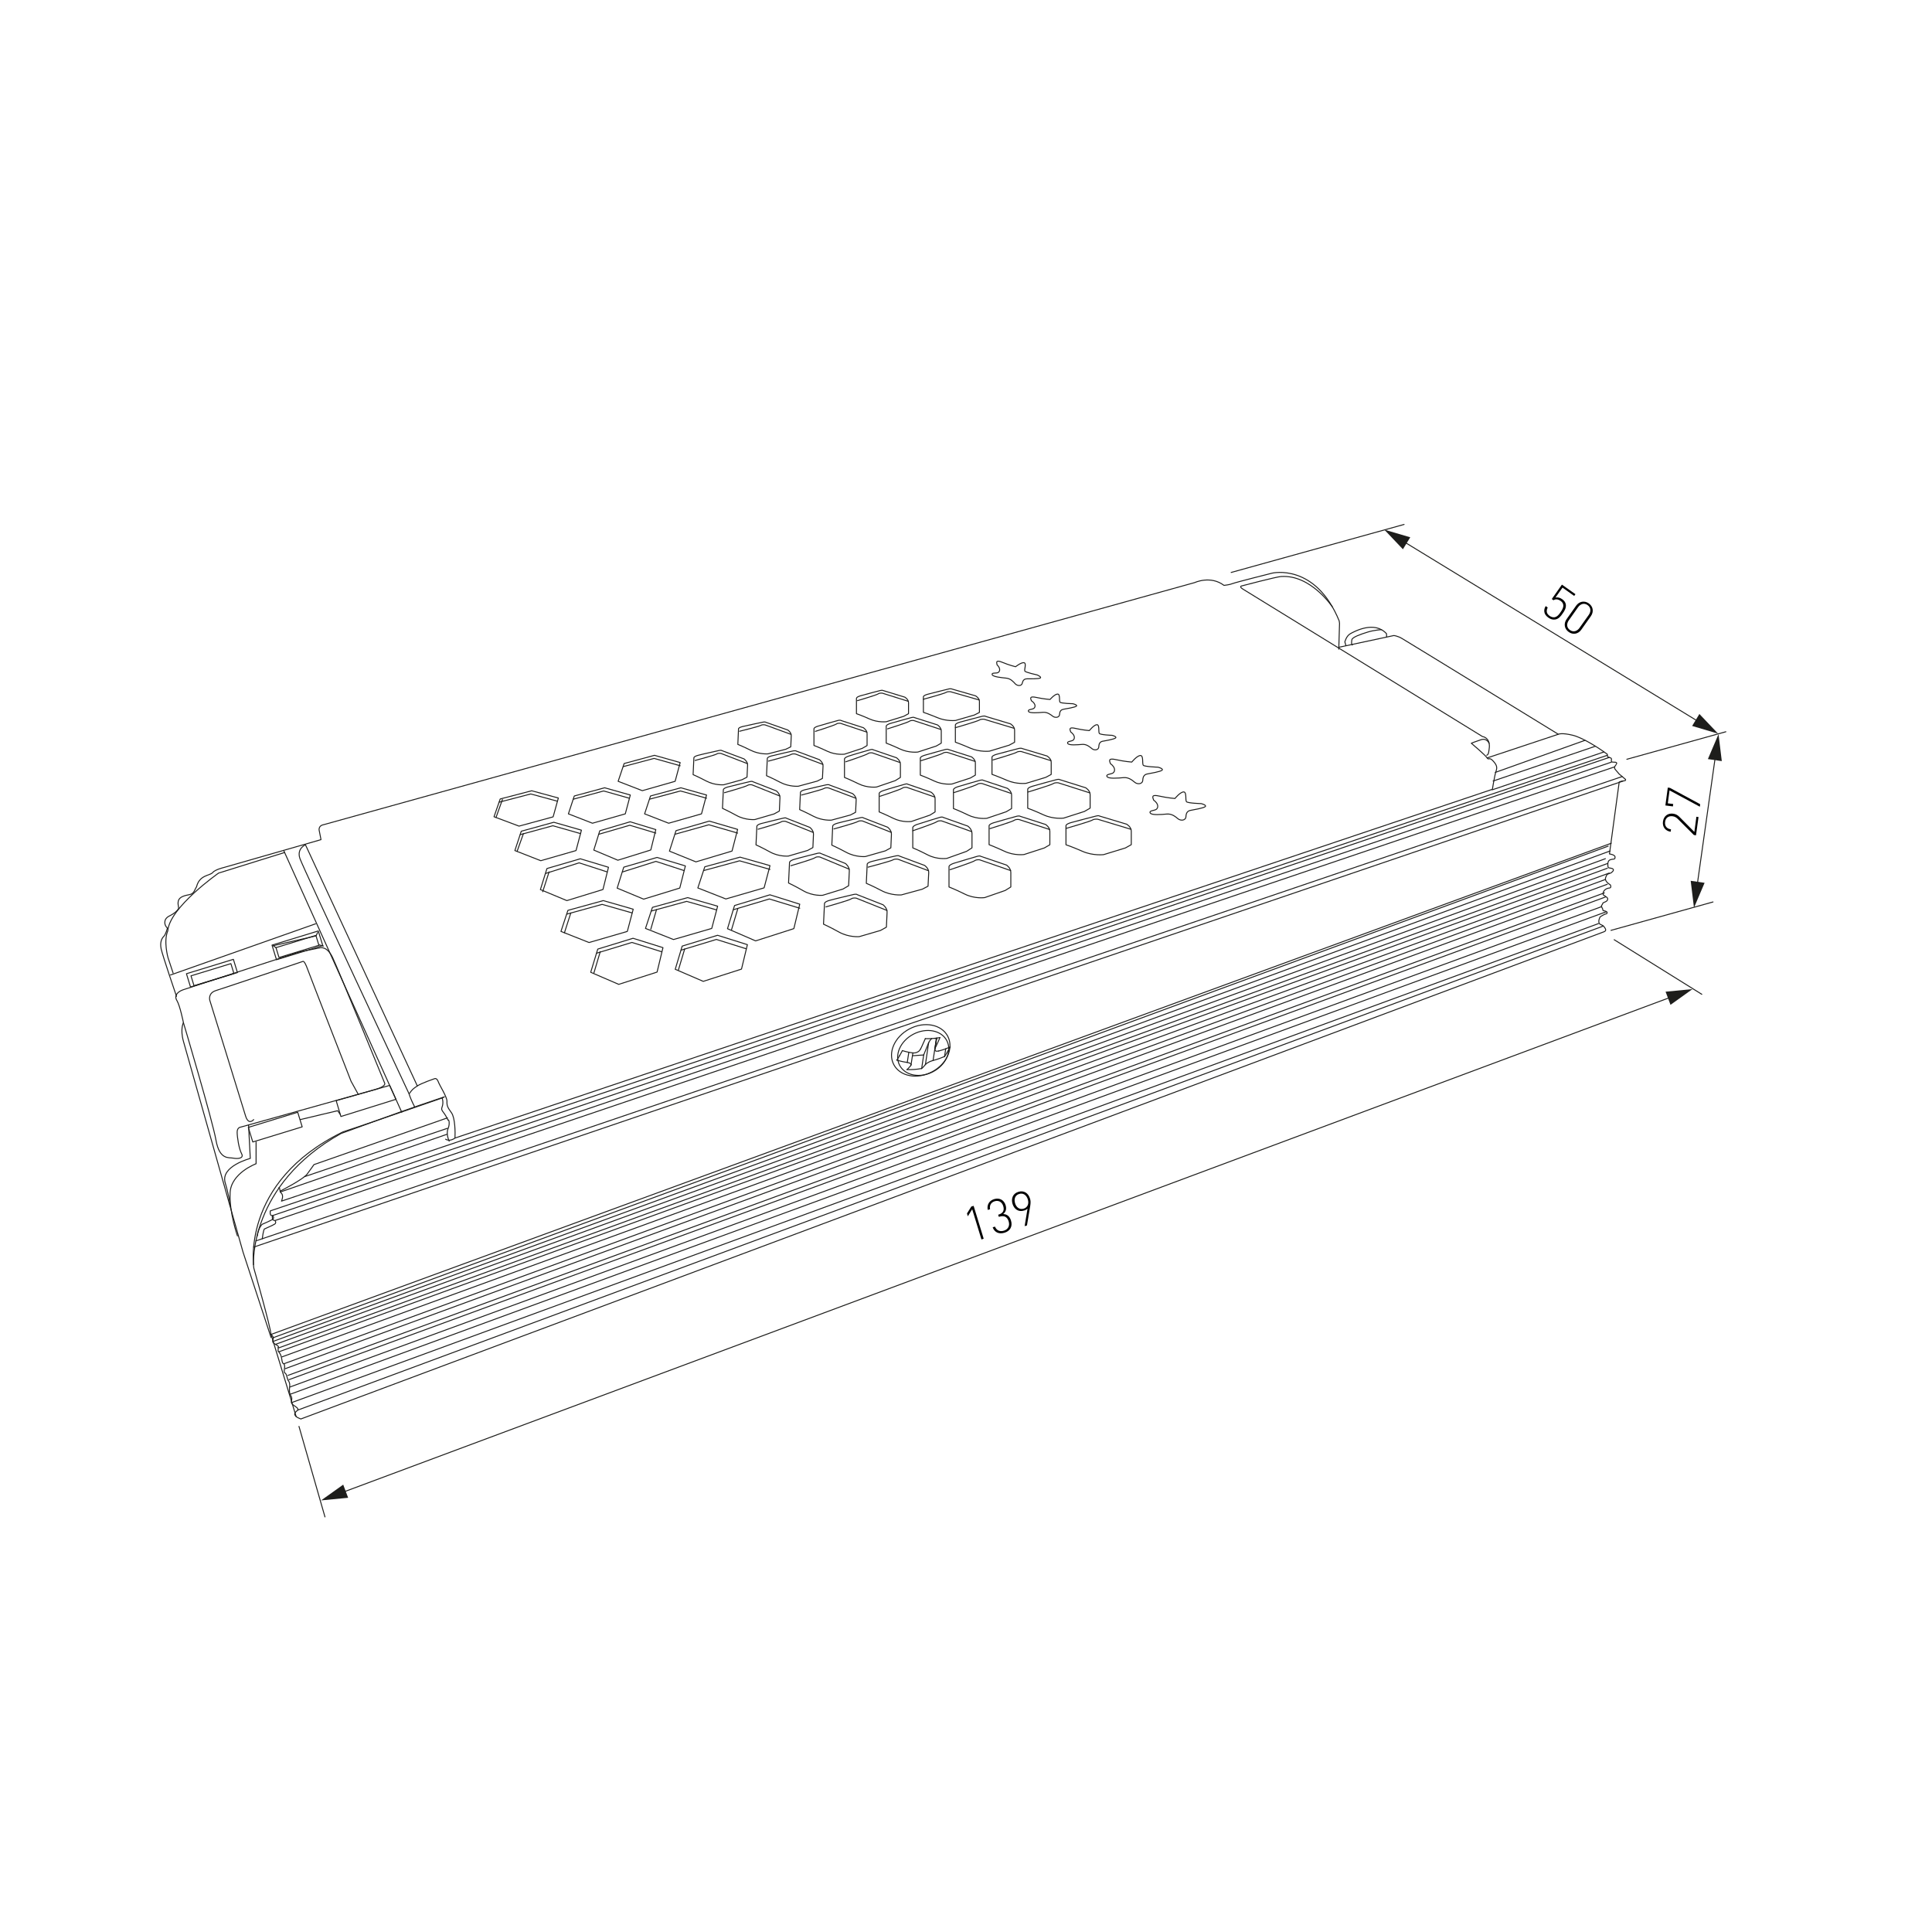 <?xml version="1.0" encoding="utf-8"?>
<!-- Generator: Adobe Illustrator 25.0.0, SVG Export Plug-In . SVG Version: 6.00 Build 0)  -->
<svg version="1.1" xmlns="http://www.w3.org/2000/svg" xmlns:xlink="http://www.w3.org/1999/xlink" x="0px" y="0px"
	 viewBox="0 0 2000 2000" style="enable-background:new 0 0 2000 2000;" xml:space="preserve">
<style type="text/css">
	.st0{fill:#FFFFFF;}
	.st1{fill:none;stroke:#000000;stroke-linecap:round;stroke-linejoin:round;}
	.st2{fill:none;stroke:#000000;stroke-linecap:round;stroke-linejoin:round;stroke-miterlimit:10;}
	.st3{fill:none;stroke:#1D1D1B;stroke-linecap:round;stroke-linejoin:round;stroke-miterlimit:10;}
	.st4{fill:none;stroke:#1D1D1B;stroke-linecap:round;stroke-linejoin:round;}
	.st5{fill:#1D1D1B;}
</style>
<g id="Слой_1">
	<g>
		<rect class="st0" width="2000" height="2000"/>
	</g>
</g>
<g id="Слой_2">
</g>
<g id="Слой_3">
	<path class="st4" d="M1385.9,672c0,0,0.6-21.1,0.7-24c0.1-2.9,0.2-2.6-0.3-5.3c-24.6-60.1-69.3-49.4-69.3-49.4s-37.4,9.4-41,10.8
		c-3.6,1.4-6.8,1.5-8.9,1.9c-14-10.6-30.4-2.9-30.4-2.9l-902,250.7c0,0-4.6,0.6-4.4,5.2c0.5,2.6,2,10.2,2,10.2l-100.8,28.9
		c0,0-8.9,2.1-11.4,5.2c-2.5,3.2-13.7,2.3-16.6,14.6c-2.1,3.2-2.5,7.3-7.3,8.2c-4.8,0.9-10.6,2.2-11.6,6.6c-1,4.4,1,6.5,0,8.2
		c-1,1.7-3.4,4.4-9.6,7.5c-6.1,3.1-5.1,9.6-1.7,12.3c0,0-1.7,6.8-3.8,8.7c-2,1.9-4.1,6-2.7,12.8c1.4,6.8,15.9,49.2,15.9,49.2"/>
	<path class="st4" d="M1379.2,628.2c0,0-22.2-33.5-53-31.4c-4.6,0.2-41,9.8-41,9.8s-2.7,0.6,1.4,3.2
		c4.1,2.6,248.1,152.7,248.1,152.7s7.5,0.7,7.1,10.7c-0.5,4.5-0.7,8-2.7,8.6"/>
	<path class="st4" d="M1386.7,669.9l56.2-12c0,0,4.1,0.4,8.5,3.1c8.5,5,161.6,99,161.6,99"/>
	<path class="st4" d="M1393.3,668.4l-1.1-3.9c0,0,1.4-6.1,5.7-8.5c4.3-2.4,25-13.7,37.4,0c0.2,1,0.2,3.5-0.2,3.6"/>
	<path class="st4" d="M1430,651.8c0,0-8,0.5-14.4,2.6c-6.5,2-15.8,5.1-16.2,8c-0.3,2.9-0.6,4.8,0.6,5.3"/>
	<path class="st4" d="M1541.5,769.4c0,0-2.3-5.7-8.5-3.6c-6.1,2-9.9,3.6-9.9,3.6s14.7,12.4,16.4,15.2c1.7,2.7,2-1.4,6.1,3.1
		c4.1,4.4,4.4,6.8,3.1,10.6c-1.4,3.8-3.8,18.8-3.8,18.8L471,1178.1c0,0-5.1,4.1-9.7,1.2"/>
	<path class="st4" d="M1539.5,784.6l74-24.6c0,0,3.3-1.6,14.5,1.1c11.2,2.7,29.2,14.7,35.9,19.7c0,3.6,0.9,2.7,3.4,3.8
		c2.6,1-1.7,4.6,3.4,4.4c5.1-0.2,1.9,2.6,2,2.9c0.2,0.3-2.9,2.1-0.3,5c2.6,2.9,3.8,4.4,3.8,4.4l6.5,5.5c0,0,0.8,1.4-1.5,1.5
		c-2.3,0.1-5,1.2-5,1.2l-10.1,74.5c0,0,5.8,0.7,5.8,3.2c0,2.6-1,1.9-3.4,2.4c-2.4,0.5-4.8,1.2-3.9,7.7c0.7,1-0.5,0.9,3.2,1.5
		c3.8,0.7,2.4,2.9,0.5,4.4c-1.9,1.5-4.3,0.9-5.3,3.2c-1,2.4-3.1,5.1,4.1,9.7c0,0,1.5,3.1-1.2,3.2c-2.7,0.2-7,2.2-6.3,7
		c3.1,2.1,5.3,3.1,4.6,5c-0.7,1.9-1.9,2-4.8,3.4c-1,3.1-2.6,2.4-0.9,5.1c1.7,2.7-0.5,2.6,2.7,3.2c3.2,0.7,3.1,2.7,1.2,3.1
		c-1.9,0.3-6,3.1-6,3.1s-2.2,4.1-0.9,6.5c1.4,2.4,2.7,0.7,5.5,4.3c2.7,3.6,0.3,4.3-2,5.1c-2.4,0.9-1347.5,503.8-1347.5,503.8
		s-6.8-2-6.4-5.4c0.5-3.4,7.2-3.4,0-8c-7.3-4.6,0-5.7-4.8-11.8c-2.1-6.1,1.6-10.5-2.1-14.8c-1.6-4.3-1.4-6.6-3.4-7.7
		c-2-1.1,2-8.6-2-10c-1.6-2.3-0.2-7.7-5-12.7c0.5-2.3,0-3.6,0-3.6s2.5-0.5-3.2-3.6c-5.7-3.2,1.8-5.5-4.1-9.8
		c0-6.4-17.7-68.6-17.7-68.6s-15.1-88.9,92.3-141.2c23.7-7.7,103.8-35.5,103.8-35.5"/>
	<path class="st4" d="M262.4,1309.2c0,0-4.9-82.5,90.6-135.8c63.8-23.2,63.7-23.3,107.1-38"/>
	<path class="st4" d="M925.2,1102c6.4,12.3,24.2,15.7,39.6,7.6c15.4-8.1,22.7-24.6,16.3-36.9c-6.4-12.3-24.2-15.7-39.6-7.6
		C926.1,1073.2,918.8,1089.7,925.2,1102z"/>
	<path class="st4" d="M931.3,1102.8c5.6,10.7,21.1,13.7,34.6,6.6c13.5-7.1,19.8-21.5,14.2-32.2c-5.6-10.7-21.1-13.7-34.6-6.6
		C932,1077.7,925.7,1092.1,931.3,1102.8z"/>
	<line class="st4" x1="1640.7" y1="766.4" x2="1547.9" y2="799.6"/>
	<line class="st4" x1="1651.5" y1="772.5" x2="1545.7" y2="808.5"/>
	<line class="st4" x1="1660.4" y1="778.4" x2="1544.8" y2="817.6"/>
	<path class="st4" d="M1663.8,781.9L291.4,1243.4c0,0,2.5-5.5,0-8c-2.5-2.5-1.1-5.6-2.7-5.9"/>
	<path class="st4" d="M1243.5,831.9c0,0,5.6,1.4,4.3,3c-1.3,1.6-12.9,3.5-15.4,4c-2.5,0.5-4.5,1.9-4.7,6.3c-0.1,4.3-5.3,4.7-8.1,2.5
		c-2.7-2.2-6.4-5.5-11.8-5c-5.5,0.5-15.7,1.4-17.1-1.1c-1.4-2.5,3.9-2.4,6-3.6c2.2-1.3,3.4-5.5-2.5-9.8c-1.1-3.1-2.5-6,5.9-4.1
		c8.4,1.9,16.2,2.5,16.2,2.5s5.3-6.6,8.9-6.8c3.5-0.2,1.7,8.4,3,10.1C1229.5,831.5,1243.5,831.9,1243.5,831.9z"/>
	<path class="st4" d="M1198.8,794.2c0,0,5.6,1.4,4.3,3c-1.3,1.6-12.9,3.5-15.4,4c-2.5,0.5-4.5,1.9-4.7,6.3c-0.1,4.3-5.3,4.7-8.1,2.5
		c-2.7-2.2-6.4-5.5-11.8-5c-5.5,0.5-15.7,1.4-17.1-1.1c-1.4-2.5,3.9-2.4,6-3.6c2.2-1.3,3.4-5.5-2.5-9.8c-1.1-3.1-2.5-6,5.9-4.1
		c8.4,1.9,16.2,2.5,16.2,2.5s5.3-6.6,8.9-6.8c3.5-0.2,1.7,8.4,3,10.1C1184.8,793.7,1198.8,794.2,1198.8,794.2z"/>
	<path class="st4" d="M1151.2,761.2c0,0,4.9,1.2,3.8,2.6c-1.1,1.4-11.2,3.1-13.4,3.5c-2.2,0.4-4,1.7-4.1,5.6c-0.1,3.8-4.7,4.1-7,2.2
		c-2.4-1.9-5.6-4.9-10.3-4.5c-4.8,0.4-13.7,1.2-14.9-1c-1.2-2.2,3.4-2.1,5.3-3.2c1.9-1.1,3-4.9-2.2-8.7c-1-2.7-2.2-5.4,5.2-3.6
		c7.3,1.7,14.1,2.2,14.1,2.2s4.7-5.9,7.7-6.1c3.1-0.2,1.5,7.5,2.6,9C1139,760.8,1151.2,761.2,1151.2,761.2z"/>
	<path class="st4" d="M1110.6,728.5c0,0,4.9,1.1,3.8,2.4c-1.1,1.3-11.2,2.9-13.4,3.3c-2.2,0.4-4,1.6-4.1,5.2c-0.1,3.6-4.7,3.9-7,2.1
		c-2.4-1.8-5.6-4.5-10.3-4.1c-4.8,0.4-13.7,1.1-14.9-0.9c-1.2-2.1,3.4-2,5.2-3c1.9-1,3-4.5-2.2-8.1c-1-2.5-2.2-5,5.2-3.4
		c7.3,1.6,14.1,2.1,14.1,2.1s4.7-5.5,7.7-5.6c3.1-0.2,1.5,7,2.6,8.4C1098.4,728.2,1110.6,728.5,1110.6,728.5z"/>
	<path class="st4" d="M1073.7,698.7c0,0,4.6,2,3.3,3.1c-1.3,1.1-11.5,0.9-13.8,0.9c-2.2,0-4.2,0.9-4.9,4.4c-0.7,3.5-5.3,3-7.3,0.8
		c-2-2.2-4.7-5.4-9.4-5.9c-4.7-0.5-13.7-1.3-14.5-3.6c-0.8-2.2,3.7-1.3,5.7-2c2-0.7,3.7-3.9-0.7-8.3c-0.5-2.7-1.3-5.3,5.7-2.4
		c6.9,2.9,13.5,4.5,13.5,4.5s5.6-4.5,8.6-4.2c3.1,0.4,0.2,7.1,1,8.7C1061.7,696.1,1073.7,698.7,1073.7,698.7z"/>
	<path class="st4" d="M1138,844.7l28.3,8.5c0,0,4.8,2.7,4.8,7.2c0,4.4,0,14,0,14l-6.1,3.4l-22.5,6.9c0,0-10.9,1.4-21.9-3.4
		c-10.9-4.8-17.1-6.8-17.1-6.8v-19.5c0,0-0.7-1.7,5.1-3.4c5.8-1.7,25.9-6.8,25.9-6.8S1137.3,844,1138,844.7z"/>
	<path class="st4" d="M1170.8,858.5l-34.3-10.4c0,0-3.5-0.6-5.6,0.8c-2.1,1.4-27.4,8.7-27.4,8.7"/>
	<path class="st4" d="M1096.8,807l27.1,8.5c0,0,4.6,2.7,4.6,7.1c0,4.4,0,14,0,14l-5.9,3.4l-21.5,6.9c0,0-10.5,1.4-20.9-3.4
		c-10.4-4.8-16.3-6.8-16.3-6.8v-19.4c0,0-0.7-1.7,4.9-3.4c5.5-1.7,24.8-6.8,24.8-6.8S1096.2,806.4,1096.8,807z"/>
	<path class="st4" d="M1128.2,820.8l-32.6-10.4c0,0-3.3-0.6-5.3,0.8c-2,1.4-26.1,8.7-26.1,8.7"/>
	<path class="st4" d="M1058.2,774.9l25.7,7.7c0,0,4.3,2.5,4.3,6.5c0,4,0,12.6,0,12.6l-5.6,3l-20.4,6.2c0,0-9.9,1.2-19.8-3.1
		c-9.9-4.3-15.5-6.2-15.5-6.2v-17.6c0,0-0.6-1.5,4.6-3.1c5.3-1.5,23.5-6.2,23.5-6.2S1057.5,774.3,1058.2,774.9z"/>
	<path class="st4" d="M1087.9,787.4l-30.6-9.4c0,0-3.1-0.5-5,0.8c-1.9,1.3-24.4,7.9-24.4,7.9"/>
	<path class="st4" d="M1020.3,741.6l25.7,7.7c0,0,4.3,2.5,4.3,6.5c0,4,0,12.6,0,12.6l-5.6,3l-20.4,6.2c0,0-9.9,1.2-19.8-3.1
		c-9.9-4.3-15.5-6.2-15.5-6.2v-17.6c0,0-0.6-1.5,4.6-3.1c5.3-1.5,23.5-6.2,23.5-6.2S1019.6,740.9,1020.3,741.6z"/>
	<path class="st4" d="M1050,754l-31.1-9.4c0,0-3.2-0.5-5.1,0.8c-1.9,1.3-24.8,7.9-24.8,7.9"/>
	<path class="st4" d="M985.5,713.3l24.3,7c0,0,4.1,2.2,4.1,5.8c0,3.6,0,11.4,0,11.4l-5.3,2.7l-19.3,5.6c0,0-9.4,1.1-18.7-2.8
		c-9.4-3.9-14.7-5.6-14.7-5.6v-15.9c0,0-0.6-1.4,4.4-2.8c5-1.4,22.3-5.6,22.3-5.6S984.9,712.8,985.5,713.3z"/>
	<path class="st4" d="M1013.6,724.6l-29.5-8.5c0,0-3-0.5-4.8,0.7c-1.8,1.2-23.5,7.1-23.5,7.1"/>
	<path class="st4" d="M1056,845l26.4,8.5c0,0,4.4,2.7,4.4,7.1c0,4.4,0,13.9,0,13.9l-5.7,3.3l-21,6.8c0,0-10.2,1.4-20.3-3.4
		c-10.2-4.7-15.9-6.8-15.9-6.8v-19.3c0,0-0.6-1.7,4.8-3.4c5.4-1.7,24.1-6.8,24.1-6.8S1055.4,844.4,1056,845z"/>
	<path class="st4" d="M1086.6,858.7l-31.6-10.3c0,0-3.2-0.6-5.1,0.8c-1.9,1.4-25.2,8.6-25.2,8.6"/>
	<path class="st4" d="M1017.7,807.7l25.2,8.4c0,0,4.3,2.7,4.3,7.1c0,4.4,0,13.8,0,13.8l-5.5,3.3l-20.1,6.8c0,0-9.7,1.3-19.4-3.4
		c-9.7-4.7-15.2-6.7-15.2-6.7v-19.2c0,0-0.6-1.7,4.6-3.4c5.2-1.7,23.1-6.7,23.1-6.7S1017.1,807.1,1017.7,807.7z"/>
	<path class="st4" d="M1046.9,821.4l-30.3-10.3c0,0-3.1-0.6-4.9,0.8c-1.9,1.4-24.2,8.6-24.2,8.6"/>
	<path class="st4" d="M981.8,775.9l23.9,7.6c0,0,4,2.4,4,6.4c0,4,0,12.5,0,12.5l-5.2,3l-19,6.2c0,0-9.2,1.2-18.4-3.1
		c-9.2-4.3-14.4-6.1-14.4-6.1v-17.4c0,0-0.6-1.5,4.3-3.1c4.9-1.5,21.9-6.1,21.9-6.1S981.2,775.3,981.8,775.9z"/>
	<path class="st4" d="M1009.4,788.2l-28.6-9.3c0,0-2.9-0.5-4.7,0.8c-1.7,1.3-22.8,7.8-22.8,7.8"/>
	<path class="st4" d="M946.5,742.8l23.9,7.6c0,0,4,2.4,4,6.4c0,4,0,12.5,0,12.5l-5.2,3l-19,6.2c0,0-9.2,1.2-18.4-3.1
		c-9.2-4.3-14.4-6.1-14.4-6.1V752c0,0-0.6-1.5,4.3-3.1c4.9-1.5,21.9-6.1,21.9-6.1S945.9,742.2,946.5,742.8z"/>
	<path class="st4" d="M974.1,755.2l-28.2-9.3c0,0-2.9-0.5-4.6,0.8c-1.7,1.3-22.5,7.8-22.5,7.8"/>
	<path class="st4" d="M914.1,714.8l22.6,6.9c0,0,3.8,2.2,3.8,5.8s0,11.3,0,11.3l-4.9,2.7l-18,5.6c0,0-8.7,1.1-17.4-2.8
		c-8.7-3.9-13.6-5.5-13.6-5.5v-15.7c0,0-0.5-1.4,4.1-2.8c4.6-1.4,20.7-5.5,20.7-5.5S913.6,714.3,914.1,714.8z"/>
	<path class="st4" d="M940.3,726l-26.8-8.4c0,0-2.7-0.5-4.4,0.7c-1.6,1.2-21.4,7-21.4,7"/>
	<path class="st4" d="M1015.1,886.4l26.8,9.1c0,0,4.5,2.9,4.5,7.7c0,4.8,0,15,0,15l-5.8,3.6l-21.3,7.4c0,0-10.3,1.5-20.7-3.7
		c-10.3-5.1-16.2-7.3-16.2-7.3v-20.8c0,0-0.6-1.8,4.9-3.7c5.5-1.8,24.6-7.3,24.6-7.3S1014.5,885.7,1015.1,886.4z"/>
	<path class="st4" d="M1046.2,901.2l-32-11.1c0,0-3.2-0.6-5.2,0.9c-2,1.5-25.5,9.3-25.5,9.3"/>
	<path class="st4" d="M976.2,846.1l25.7,9.1c0,0,4.3,2.9,4.3,7.6c0,4.7,0,14.9,0,14.9l-5.6,3.6l-20.4,7.3c0,0-9.9,1.5-19.8-3.6
		c-9.9-5.1-15.5-7.3-15.5-7.3v-20.7c0,0-0.6-1.8,4.6-3.6c5.3-1.8,23.5-7.3,23.5-7.3S975.5,845.4,976.2,846.1z"/>
	<path class="st4" d="M1005.9,860.9l-31.1-11.1c0,0-3.2-0.6-5.1,0.9c-1.9,1.5-24.8,9.3-24.8,9.3"/>
	<path class="st4" d="M939.6,811.8l24.3,8.3c0,0,4.1,2.6,4.1,6.9c0,4.3,0,13.5,0,13.5l-5.3,3.3l-19.3,6.6c0,0-9.4,1.3-18.7-3.3
		c-9.4-4.6-14.6-6.6-14.6-6.6v-18.8c0,0-0.6-1.6,4.4-3.3c5-1.7,22.3-6.6,22.3-6.6S939,811.1,939.6,811.8z"/>
	<path class="st4" d="M967.7,825.1l-28.9-10c0,0-2.9-0.6-4.7,0.8c-1.8,1.4-23.1,8.4-23.1,8.4"/>
	<path class="st4" d="M903.7,776.1l24.3,8.3c0,0,4.1,2.6,4.1,6.9c0,4.3,0,13.5,0,13.5l-5.3,3.3l-19.3,6.6c0,0-9.4,1.3-18.7-3.3
		c-9.4-4.6-14.6-6.6-14.6-6.6V786c0,0-0.6-1.6,4.4-3.3c5-1.7,22.3-6.6,22.3-6.6S903.1,775.4,903.7,776.1z"/>
	<path class="st4" d="M931.8,789.4l-28.7-10c0,0-2.9-0.6-4.7,0.8c-1.8,1.4-22.9,8.4-22.9,8.4"/>
	<path class="st4" d="M870.7,745.9l23,7.4c0,0,3.9,2.4,3.9,6.3s0,12.2,0,12.2l-5,2.9l-18.3,6c0,0-8.9,1.2-17.8-3
		c-8.9-4.2-13.9-6-13.9-6v-17c0,0-0.6-1.5,4.2-3c4.7-1.5,21.1-6,21.1-6S870.2,745.3,870.7,745.9z"/>
	<path class="st4" d="M897.4,757.9l-27.2-9.1c0,0-2.8-0.5-4.4,0.7c-1.7,1.3-21.7,7.6-21.7,7.6"/>
	<path class="st4" d="M930.8,886.1l26.4,9.8c0,0,4.4,3,4.2,7.4c-0.2,4.5-0.7,14.1-0.7,14.1l-6,3.1l-21.6,5.9c0,0-10.4,0.9-20.5-4.4
		c-10.1-5.3-15.8-7.6-15.8-7.6l0.9-19.5c0,0-0.6-1.7,5-3.2c5.6-1.5,24.8-5.7,24.8-5.7S930.2,885.4,930.8,886.1z"/>
	<path class="st4" d="M961.2,901.4l-31.5-11.9c0,0-3.2-0.7-5.2,0.6c-2,1.3-25.9,7.6-25.9,7.6"/>
	<path class="st4" d="M893.6,846.6l25.2,9.7c0,0,4.2,2.9,4,7.4c-0.2,4.4-0.6,14-0.6,14l-5.7,3.1l-20.7,5.9c0,0-9.9,0.9-19.6-4.3
		c-9.7-5.2-15.1-7.5-15.1-7.5l0.9-19.5c0,0-0.5-1.7,4.8-3.2c5.3-1.5,23.8-5.7,23.8-5.7S893.1,845.8,893.6,846.6z"/>
	<path class="st4" d="M922.7,861.7l-29.8-11.8c0,0-3-0.7-5,0.6c-1.9,1.3-24.6,7.6-24.6,7.6"/>
	<path class="st4" d="M858.6,812.6l23.9,8.9c0,0,4,2.7,3.8,6.7c-0.2,4-0.6,12.7-0.6,12.7l-5.4,2.8l-19.6,5.3c0,0-9.4,0.8-18.6-4
		c-9.2-4.8-14.3-6.9-14.3-6.9l0.8-17.6c0,0-0.5-1.6,4.5-2.9c5-1.3,22.5-5.2,22.5-5.2S858,812,858.6,812.6z"/>
	<path class="st4" d="M886.1,826.4l-28.3-10.7c0,0-2.9-0.7-4.7,0.5c-1.8,1.2-23.3,6.8-23.3,6.8"/>
	<path class="st4" d="M824.3,777.5l23.9,8.9c0,0,4,2.7,3.8,6.7c-0.2,4-0.6,12.7-0.6,12.7l-5.4,2.8l-19.6,5.3c0,0-9.4,0.8-18.6-4
		c-9.2-4.8-14.3-6.9-14.3-6.9l0.8-17.6c0,0-0.5-1.6,4.5-2.9c5-1.3,22.5-5.2,22.5-5.2S823.8,776.9,824.3,777.5z"/>
	<path class="st4" d="M851.8,791.3l-28.3-10.7c0,0-2.9-0.7-4.7,0.5c-1.8,1.2-23.3,6.8-23.3,6.8"/>
	<path class="st4" d="M792.8,747.7l22.7,8c0,0,3.8,2.4,3.6,6c-0.2,3.6-0.5,11.4-0.5,11.4l-5.1,2.5l-18.5,4.8c0,0-8.9,0.7-17.6-3.6
		c-8.7-4.3-13.6-6.2-13.6-6.2l0.7-15.9c0,0-0.5-1.4,4.3-2.6c4.8-1.2,21.3-4.6,21.3-4.6S792.2,747.1,792.8,747.7z"/>
	<path class="st4" d="M818.8,760.2l-26.8-9.8c0,0-2.7-0.6-4.4,0.5c-1.7,1.1-22,6.1-22,6.1"/>
	<path class="st4" d="M887.3,926.1l26.8,10.5c0,0,4.5,3.2,4.2,8c-0.2,4.8-0.7,15.2-0.7,15.2l-6.1,3.4l-22,6.4c0,0-10.6,1-20.9-4.7
		c-10.3-5.7-16.1-8.2-16.1-8.2l1-21.1c0,0-0.6-1.9,5.1-3.5c5.7-1.6,25.3-6.2,25.3-6.2S886.7,925.3,887.3,926.1z"/>
	<path class="st4" d="M918.2,942.5l-31.7-12.7c0,0-3.2-0.8-5.3,0.7c-2,1.5-26.2,8.3-26.2,8.3"/>
	<path class="st4" d="M849.6,883.5l25.6,10.4c0,0,4.3,3.2,4,7.9c-0.2,4.8-0.7,15.1-0.7,15.1l-5.8,3.4l-21.1,6.5c0,0-10.1,1-19.9-4.6
		c-9.8-5.6-15.4-8.1-15.4-8.1l1-21c0,0-0.5-1.9,4.9-3.5c5.4-1.6,24.2-6.3,24.2-6.3S849,882.7,849.6,883.5z"/>
	<path class="st4" d="M879.1,899.8l-30.3-12.6c0,0-3.1-0.8-5.1,0.7c-2,1.5-25,8.3-25,8.3"/>
	<path class="st4" d="M814,847l24.3,9.5c0,0,4,2.9,3.8,7.2c-0.2,4.4-0.6,13.7-0.6,13.7l-5.5,3l-19.9,5.8c0,0-9.6,0.9-18.9-4.2
		c-9.3-5.1-14.6-7.4-14.6-7.4l0.9-19c0,0-0.5-1.7,4.6-3.1c5.1-1.4,22.9-5.6,22.9-5.6S813.5,846.3,814,847z"/>
	<path class="st4" d="M842,861.8l-28.7-11.5c0,0-2.9-0.7-4.8,0.6c-1.9,1.3-23.7,7.5-23.7,7.5"/>
	<path class="st4" d="M779.3,809.2l24.3,9.5c0,0,4,2.9,3.8,7.2c-0.2,4.3-0.6,13.7-0.6,13.7l-5.5,3l-19.9,5.8c0,0-9.6,0.9-18.9-4.2
		c-9.3-5.1-14.6-7.4-14.6-7.4l0.9-19c0,0-0.5-1.7,4.6-3.1c5.1-1.4,22.9-5.6,22.9-5.6S778.7,808.5,779.3,809.2z"/>
	<path class="st4" d="M807.2,824l-28.7-11.5c0,0-2.9-0.7-4.8,0.6c-1.8,1.3-23.7,7.5-23.7,7.5"/>
	<path class="st4" d="M747.2,777l23,8.6c0,0,3.8,2.6,3.7,6.5c-0.2,3.9-0.6,12.4-0.6,12.4l-5.2,2.7l-18.9,5.2c0,0-9.1,0.8-17.9-3.8
		c-8.8-4.6-13.8-6.7-13.8-6.7l0.8-17.2c0,0-0.5-1.5,4.4-2.8c4.8-1.3,21.7-5,21.7-5S746.7,776.4,747.2,777z"/>
	<path class="st4" d="M773.7,790.5L746.5,780c0,0-2.8-0.7-4.5,0.5c-1.7,1.2-22.4,6.7-22.4,6.7"/>
	<line class="st4" x1="1659.8" y1="958.6" x2="308.3" y2="1459.7"/>
	<line class="st4" x1="1662.9" y1="943.8" x2="300.2" y2="1443.4"/>
	<line class="st4" x1="1658.1" y1="938.5" x2="300.2" y2="1435.8"/>
	<line class="st4" x1="1661.9" y1="928.6" x2="299.2" y2="1428.2"/>
	<line class="st4" x1="1660.8" y1="924.3" x2="298.1" y2="1423.8"/>
	<line class="st4" x1="1663.8" y1="915.4" x2="295.4" y2="1416.8"/>
	<line class="st4" x1="1661.9" y1="910.4" x2="293.8" y2="1411.8"/>
	<line class="st4" x1="1665.8" y1="903.8" x2="292" y2="1404.6"/>
	<line class="st4" x1="1663.9" y1="898.8" x2="288.6" y2="1399.4"/>
	<line class="st4" x1="1663.8" y1="894" x2="288.6" y2="1395.3"/>
	<line class="st4" x1="1661.9" y1="888.9" x2="285.4" y2="1391.6"/>
	<line class="st4" x1="1666.8" y1="880.9" x2="283" y2="1388.5"/>
	<line class="st4" x1="1664.8" y1="875.9" x2="283" y2="1384.7"/>
	<polyline class="st4" points="1668,872.9 280.6,1381.4 306.6,1466.5 	"/>
	<line class="st4" x1="1654.7" y1="956.1" x2="301.8" y2="1452"/>
	<path class="st4" d="M429.3,1145.9c0,0-3.9-7.1-5.8-13.5c3.2-4.5,4-5.3,8.6-8.3c4.6-3,17.9-7.5,17.9-7.5s2.1-1,3.7,3.2
		c1.5,4.2,9.2,15.8,9,20.4c-0.2,4.7,0.9,6.5,4.7,11.8c3.8,5.3,3.9,20.8,3.6,26.1"/>
	<path class="st4" d="M463.2,1157.2L325,1205.6c0,0-3.1,4.5-7.1,9.9c-4,5.4-27.9,17.6-27.9,17.6"/>
	<line class="st4" x1="463.2" y1="1168" x2="315.4" y2="1218"/>
	<line class="st4" x1="462.7" y1="1174.2" x2="290" y2="1234"/>
	<path class="st4" d="M432,1124.1L316.2,874.5c0,0-9.3,3.9-5.7,14.3c3.7,10.5,113,243.6,113,243.6"/>
	<polygon class="st4" points="646.1,790.4 639.9,808.8 664.9,818.5 698.9,808.8 704.1,789.4 677.5,781.9 	"/>
	<polyline class="st4" points="704.1,792.7 677.1,785.1 645.2,793.6 	"/>
	<polygon class="st4" points="673.4,824 667.3,842.5 692.2,852.2 726.2,842.5 731.4,823 704.8,815.5 	"/>
	<polyline class="st4" points="731.4,826.3 704.4,818.8 672.5,827.3 	"/>
	<polygon class="st4" points="699.8,859.9 693,881.1 720.4,892.2 757.8,881 763.6,858.6 734.3,850 	"/>
	<polyline class="st4" points="763.6,862.4 733.8,853.8 698.8,863.6 	"/>
	<polygon class="st4" points="729.6,897.3 722.4,919.2 751.4,930.6 791,919.1 797.1,896.1 766.1,887.3 	"/>
	<polyline class="st4" points="797.1,900 765.6,891.1 728.5,901.2 	"/>
	<polygon class="st4" points="760.4,937.4 753.1,961.4 782.2,974 821.8,961.3 827.9,936 797,926.3 	"/>
	<polyline class="st4" points="827.9,940.2 796.4,930.6 759.3,941.7 	"/>
	<polygon class="st4" points="594.5,824 588.4,842.5 613.3,852.2 647.3,842.5 652.5,823 625.9,815.5 	"/>
	<polyline class="st4" points="651.4,826.3 624.9,818.8 593.6,827.3 	"/>
	<polygon class="st4" points="620.9,860 614.7,880 639.6,890.5 673.7,879.9 678.9,858.8 652.3,850.7 	"/>
	<polyline class="st4" points="678.9,862.4 651.9,854.3 620,863.6 	"/>
	<polygon class="st4" points="645.7,897.7 638.9,919.4 666.3,930.8 703.7,919.3 709.5,896.4 680.2,887.6 	"/>
	<polyline class="st4" points="708.1,901.2 679,891.7 644.6,902.6 	"/>
	<polygon class="st4" points="675.4,939.3 668.2,961.1 697.2,972.6 736.8,961.1 742.9,938.1 711.9,929.2 	"/>
	<polyline class="st4" points="741.7,941.9 710.8,933.1 674.3,943.1 	"/>
	<polygon class="st4" points="706.2,979.4 699,1003.4 728,1015.9 767.6,1003.2 773.7,977.9 742.8,968.2 	"/>
	<polyline class="st4" points="772.5,982.2 741.6,972.5 705.1,983.6 	"/>
	<polygon class="st4" points="517.8,827.1 511.4,845.5 537.3,855.2 572.6,845.6 578,826.1 550.4,818.6 	"/>
	<polyline class="st4" points="577,829.4 549.4,821.9 516.8,830.4 	"/>
	<polygon class="st4" points="539.6,860.5 533,880.5 559.8,891 596.3,880.5 601.9,859.4 573.3,851.2 	"/>
	<polyline class="st4" points="600.8,862.9 572.3,854.8 538.6,864 	"/>
	<polygon class="st4" points="566.2,899.1 559.4,920.9 586.8,932.3 624.2,920.8 629.9,897.8 600.7,889 	"/>
	<polyline class="st4" points="628.5,902.6 599.5,893.2 565.1,904.1 	"/>
	<polygon class="st4" points="587.9,942.4 580.7,964.2 609.8,975.7 649.4,964.2 655.5,941.2 624.5,932.3 	"/>
	<polyline class="st4" points="654.2,945 623.3,936.2 586.8,946.3 	"/>
	<polygon class="st4" points="618.8,982.5 611.5,1006.5 640.5,1019 680.2,1006.3 686.3,981 655.3,971.3 	"/>
	<polyline class="st4" points="685.1,985.3 654.2,975.6 617.7,986.7 	"/>
	<path class="st4" d="M1665.8,784.1l-1386,469.4c0,0-0.7,4.8,1.4,4.8s2.7,2.7,1.1,3.9s-10.9,5.2-10.9,5.2s-4.2,3.9-5.1,12.1"/>
	<path class="st4" d="M1668,789L282,1258.4c0,0-0.7,4.8,1.4,4.8c2,0,2.7,2.7,1.1,3.9c-1.6,1.1-10.9,5.2-10.9,5.2s-1.1,1.8-2.1,10"/>
	<line class="st4" x1="1671" y1="794" x2="285" y2="1263.4"/>
	<line class="st4" x1="1679.2" y1="803.9" x2="265.1" y2="1284.5"/>
	<line class="st4" x1="1680.3" y1="808.5" x2="262.6" y2="1291"/>
	<path class="st4" d="M457.7,1136.5c0,0,1.7,4.7,0,9.3c-1.7,4.6,1.3,3.4,6.1,13.8c0.7-1.7,2.3,3.5,0,8.9c-2.3,5.5,1.2,12.9,1.2,12.9
		"/>
	<path class="st4" d="M189.9,1024.5l119.8-39l21.4-4.3c0,0,7.3-2.4,13.2,10c5.9,12.4,54,130.3,54,130.3s1.4,3.1-9.7,6.3
		c-11.1,3.2-139.5,39-139.5,39s-3.6,0.2-3.6,5.2c0,5,1.8,17.2,4.6,22.3c2.7,5-4.1,5.5-8.7,4.6c-4.5-0.9-14.1,2.1-17.8-18.5
		c-3.6-20.6-33.7-121.7-33.7-121.7s-3.6-17.8-6.8-23C179.9,1030.4,184.2,1026.4,189.9,1024.5z"/>
	<path class="st4" d="M262.6,1159c0,0-5.3,6.6-8.5-4.1c-3.2-10.7-36.9-119.3-36.9-119.3s-2.3-7.5,6.4-10.2
		c8.7-2.7,90.1-30.2,90.1-30.2s1.4-1,4.6,7.8c3.2,8.8,45.1,116.3,45.1,116.3l7.5,13.6"/>
	<polygon class="st4" points="352.9,1155.8 409.9,1138 403.4,1123.6 348,1139.4 	"/>
	
		<rect x="283" y="970.7" transform="matrix(0.956 -0.293 0.293 0.956 -273.378 133.317)" class="st4" width="50.1" height="15.8"/>
	<polygon class="st4" points="197.2,1021.7 245.8,1006.8 241.6,993.1 193,1008 	"/>
	
		<rect x="198.4" y="1003.7" transform="matrix(0.956 -0.293 0.293 0.956 -286.045 108.787)" class="st4" width="43.2" height="10.7"/>
	
		<rect x="286.4" y="974.5" transform="matrix(0.956 -0.293 0.293 0.956 -273.634 133.286)" class="st4" width="43.2" height="10.7"/>
	
		<rect x="258.4" y="1158.9" transform="matrix(0.956 -0.293 0.293 0.956 -329.538 134.87)" class="st4" width="53.5" height="15.8"/>
	<polyline class="st4" points="285.8,981.1 282.8,979 327.2,968.8 328.8,965.3 	"/>
	<line class="st4" x1="330.1" y1="978" x2="334.8" y2="979.4"/>
	<line class="st4" x1="293.9" y1="880.9" x2="415.9" y2="1151.4"/>
	<polyline class="st4" points="352.2,1153.6 349.5,1149.8 310.8,1159 	"/>
	<path class="st4" d="M265.1,1182.2v22.5c0,0-26,9.6-26.9,30.1c-0.9,20.5,7.6,44.6,7.6,44.6"/>
	<path class="st4" d="M257.3,1164.5l1.8,34.7c0,0-31,8-26,25.1c5,17.1,5,24.2,5,24.2"/>
	<path class="st4" d="M189.9,1058.6c0,0-3.6,6.5,0,19.4c3.6,12.9,61.7,218.2,61.7,218.2l29,88.4"/>
	<path class="st4" d="M294.6,882.5l-68.3,21.3c0,0-50.8,35.5-52.6,59.8c-4.6,10.7,0.2,27.7,0.2,27.7l5.3,16"/>
	<line class="st4" x1="590.9" y1="945.1" x2="584.3" y2="965.6"/>
	<line class="st4" x1="621.4" y1="985.1" x2="614.8" y2="1007.2"/>
	<line class="st4" x1="708.8" y1="982.3" x2="702.2" y2="1004.4"/>
	<line class="st4" x1="679.6" y1="941.7" x2="673.7" y2="961.9"/>
	<line class="st4" x1="763.8" y1="940.6" x2="757.2" y2="962.7"/>
	<line class="st4" x1="568.4" y1="902.6" x2="561.8" y2="923.1"/>
	<line class="st4" x1="541.9" y1="862.8" x2="535.3" y2="881.3"/>
	<line class="st4" x1="520.1" y1="827.7" x2="513.5" y2="846.2"/>
	<g>
		<g id="LINE_73_">
			<line class="st4" x1="956.2" y1="1092.1" x2="944.6" y2="1092.9"/>
		</g>
		<g id="LINE_64_">
			<line class="st4" x1="969.3" y1="1075.4" x2="969.3" y2="1075.4"/>
		</g>
		<g id="LINE_63_">
			<line class="st4" x1="961.3" y1="1079.5" x2="956.2" y2="1092.1"/>
		</g>
		<g id="LINE_62_">
			<line class="st4" x1="979" y1="1085.7" x2="977.8" y2="1093.7"/>
		</g>
		<g id="LINE_61_">
			<line class="st4" x1="969.7" y1="1074.6" x2="968.2" y2="1084.7"/>
		</g>
		<g id="LINE_60_">
			<line class="st4" x1="969.5" y1="1074.6" x2="967.8" y2="1085.7"/>
		</g>
		<g id="LINE_54_">
			<line class="st4" x1="965.9" y1="1097.9" x2="969.3" y2="1075.4"/>
		</g>
		<g id="LINE_52_">
			<line class="st4" x1="958" y1="1102" x2="961.3" y2="1079.5"/>
		</g>
		<g id="LINE_51_">
			<line class="st4" x1="956.2" y1="1092.1" x2="954.1" y2="1106.1"/>
		</g>
		<g id="LINE_50_">
			<line class="st4" x1="945" y1="1090" x2="943.1" y2="1102.3"/>
		</g>
		<g id="LINE_49_">
			<line class="st4" x1="940.8" y1="1089.3" x2="939.2" y2="1099.8"/>
		</g>
		<g id="ARC_70_">
			<path class="st4" d="M945.1,1090c-3.8-0.5-7.4-1.3-10.9-2.4"/>
		</g>
		<g id="ARC_69_">
			<path class="st4" d="M939.2,1099.8c-3.8-0.5-7.4-1.3-10.9-2.4"/>
		</g>
		<g id="ARC_68_">
			<path class="st4" d="M954.1,1106.1c-5.2,1-10.3,1.3-15.2,1.1"/>
		</g>
		<g id="ARC_59_">
			<path class="st4" d="M973,1074.1c-5.2,0.9-10.3,1.3-15.2,1.1"/>
		</g>
		<g id="ARC_57_">
			<path class="st4" d="M983.6,1083.9c-4,1.7-8,3.1-11.9,4.1"/>
		</g>
		<g id="ARC_55_">
			<path class="st4" d="M977.8,1093.7c-4,1.7-8,3.1-11.9,4.1"/>
		</g>
		<g id="SPLINE_451_">
			<path class="st4" d="M943.1,1102.3c0,0.1-0.1,0.3-0.1,0.4c-0.1,0.2-0.1,0.3-0.2,0.4"/>
		</g>
		<g id="SPLINE_449_">
			<path class="st4" d="M953,1085.9c-0.2,0.3-0.4,0.6-0.6,0.9c-0.2,0.3-0.5,0.6-0.7,0.9c-0.3,0.3-0.6,0.5-0.9,0.8
				c-0.3,0.2-0.7,0.4-1.1,0.6c-0.4,0.2-0.7,0.3-1.1,0.5c-0.4,0.1-0.8,0.2-1.2,0.3c-0.8,0.1-1.5,0.2-2.3,0.1"/>
		</g>
		<g id="SPLINE_431_">
			<path class="st4" d="M953,1085.9c0.4-0.8,0.8-1.7,1.2-2.5c1.3-2.7,2.5-5.4,3.7-8.2"/>
		</g>
		<g id="SPLINE_430_">
			<path class="st4" d="M971.7,1088c-0.6,0.1-1.2,0.2-1.7,0.2c-0.3,0-0.5,0-0.7,0c-0.2,0-0.4-0.1-0.6-0.2c-0.2-0.1-0.3-0.2-0.4-0.4
				c-0.1-0.1-0.2-0.3-0.3-0.4c-0.1-0.2-0.1-0.4-0.1-0.6c0-0.2,0-0.4,0-0.6"/>
		</g>
		<g id="SPLINE_429_">
			<path class="st4" d="M934.1,1087.6c-0.3,0.5-0.5,0.9-0.7,1.4c-0.7,1.3-1.5,2.6-2.2,3.9"/>
		</g>
		<g id="SPLINE_428_">
			<path class="st4" d="M938.9,1107.2c0.7-0.5,1.3-1.1,1.9-1.8c0.7-0.7,1.3-1.5,2-2.3"/>
		</g>
		<g id="SPLINE_427_">
			<path class="st4" d="M931.2,1092.9c-0.2,0.4-0.5,0.8-0.7,1.2c-0.7,1.1-1.4,2.2-2.1,3.3"/>
		</g>
		<g id="SPLINE_426_">
			<path class="st4" d="M939.2,1099.8c0.3,0,0.6,0.1,0.8,0.2c0.3,0.1,0.5,0.1,0.8,0.2c0.2,0.1,0.5,0.2,0.7,0.3
				c0.2,0.1,0.4,0.2,0.6,0.3c0.2,0.1,0.3,0.2,0.5,0.3c0.1,0.1,0.2,0.2,0.3,0.4c0.1,0.1,0.1,0.3,0.2,0.4c0,0.1,0.1,0.3,0,0.4"/>
		</g>
		<g id="SPLINE_424_">
			<path class="st4" d="M967.8,1086c0-0.2,0.1-0.4,0.1-0.6c0.1-0.2,0.2-0.4,0.3-0.7"/>
		</g>
		<g id="SPLINE_422_">
			<path class="st4" d="M977.8,1093.7c0.2-0.3,0.5-0.7,0.7-1c0.7-1.1,1.4-2.3,2.1-3.4"/>
		</g>
		<g id="SPLINE_421_">
			<path class="st4" d="M980.6,1089.2c0.2-0.4,0.5-0.9,0.7-1.3c0.8-1.3,1.5-2.7,2.2-4.1"/>
		</g>
		<g id="SPLINE_416_">
			<path class="st4" d="M968.2,1084.7c0.4-0.8,0.8-1.6,1.2-2.5c1.3-2.7,2.5-5.4,3.6-8.1"/>
		</g>
		<g id="SPLINE_415_">
			<path class="st4" d="M958,1102c0.2-0.2,0.3-0.4,0.5-0.5c0.2-0.2,0.5-0.4,0.7-0.6c0.3-0.2,0.6-0.4,0.9-0.6
				c0.3-0.2,0.7-0.4,1.1-0.6c0.4-0.2,0.7-0.4,1.1-0.6c0.4-0.2,0.8-0.3,1.2-0.5c0.8-0.3,1.6-0.6,2.4-0.8"/>
		</g>
		<g id="SPLINE_414_">
			<path class="st4" d="M954.1,1106.1c0.6-0.5,1.3-1.1,1.9-1.8c0.7-0.7,1.4-1.5,2-2.3"/>
		</g>
		<g id="ELLIPSE_8_">
			<path class="st4" d="M967.6,1074.9c0.6,0.1,1.2,0.2,1.7,0.5"/>
		</g>
		<g id="ELLIPSE_3_">
			<path class="st4" d="M961.3,1079.5c0.7-1.6,1.8-3.1,3.2-4.4"/>
		</g>
	</g>
	<line class="st4" x1="326.7" y1="956.3" x2="176.5" y2="1009.3"/>
	<g>
		<g>
			<line class="st4" x1="1731.4" y1="1031.6" x2="353.2" y2="1545.4"/>
			<g>
				<polygon class="st5" points="1724.2,1026.6 1752.1,1023.9 1729.3,1040.2 				"/>
			</g>
			<g>
				<polygon class="st5" points="355.3,1536.9 332.4,1553.2 360.4,1550.5 				"/>
			</g>
		</g>
	</g>
	<line class="st4" x1="336.4" y1="1570.3" x2="309.5" y2="1476.6"/>
	<line class="st4" x1="1761.7" y1="1029.3" x2="1671" y2="972.8"/>
	<line class="st4" x1="1453.5" y1="542.9" x2="1274.5" y2="592.6"/>
	<line class="st4" x1="1786.6" y1="757.5" x2="1684.1" y2="786"/>
	<line class="st4" x1="1773.3" y1="933.7" x2="1667.7" y2="963.1"/>
	<g>
		<g>
			<line class="st4" x1="1759.7" y1="747.9" x2="1451.9" y2="559.9"/>
			<g>
				<polygon class="st5" points="1759.2,739.1 1778.6,759.5 1751.7,751.5 				"/>
			</g>
			<g>
				<polygon class="st5" points="1459.9,556.2 1433,548.3 1452.3,568.6 				"/>
			</g>
		</g>
	</g>
	<g>
		<g>
			<line class="st4" x1="1775.9" y1="781.9" x2="1756.7" y2="917.8"/>
			<g>
				<polygon class="st5" points="1768,785.8 1779,760 1782.4,787.9 				"/>
			</g>
			<g>
				<polygon class="st5" points="1750.2,911.8 1753.6,939.7 1764.6,913.9 				"/>
			</g>
		</g>
	</g>
	<g>
		<path d="M1016,1283.1l-9.6-31.3l-4.5,7.3l-0.9-2.9l4.5-7.2l2.4-0.7l10.4,34L1016,1283.1z"/>
		<path d="M1039.9,1276.1c-5.3,1.6-10.2,0.1-12.3-5.6l2.4-0.7c1.8,4.5,5.7,5.3,9.2,4.2c4.1-1.2,6.4-4.9,5-9.5
			c-1.4-4.6-4.4-6.6-9.6-5l-0.6,0.2l-0.7-2.2l0.6-0.2c4.6-1.4,6-4.5,4.6-8.9c-1.4-4.4-5-6-8.7-4.9c-4,1.2-5.6,4.3-4.9,8.3l-2.4,0.7
			c-1.1-5.5,1.7-9.7,6.7-11.2c5.4-1.6,10.1,0.8,11.8,6.3c1.1,3.6,0.5,6.7-2.5,9.2c4.2,0.1,6.8,2.5,8.1,6.8
			C1048.5,1269.8,1045.4,1274.5,1039.9,1276.1z"/>
		<path d="M1066.5,1248.3l-3.4,20.3l-2.4,0.7l3-18.1c-1,0.9-2.2,1.6-3.8,2c-5.6,1.7-10-1.5-11.7-6.8c-1.7-5.5,0.2-10.9,6-12.6
			c5.7-1.8,10.3,1.3,12,6.8C1067,1242.9,1067,1245,1066.5,1248.3z M1055,1236c-4,1.2-5.6,5-4.2,9.6c1.2,4.1,4.5,6.9,8.9,5.6
			c4-1.2,5.7-5,4.3-9.6C1062.5,1236.9,1059,1234.7,1055,1236z"/>
	</g>
	<g>
		<path d="M1610,641.3c-2.4,0.4-4.7-0.2-7.1-1.9c-2.4-1.7-3.9-3.7-4.2-5.9c-0.3-2,0.1-4,1.4-6.1l2.1,1.5c-1.7,3.4-1.4,6.3,2,8.7
			c1.6,1.1,3.4,1.6,5,1.4c2.9-0.5,4.8-3,6.3-5.3c2.6-3.6,4.8-8.2,0.1-11.6c-2.7-1.9-5.4-2.2-7.4-0.7l-1.8-1.3l10.5-14.9l14,9.9
			l-1.3,1.8l-12.1-8.6l-7.3,10.3c2.3-0.5,4.6,0,7,1.7c2.1,1.5,3.3,3.2,3.7,5.2c0.6,3.6-1.2,6.8-3.2,9.5
			C1615.7,638,1613.5,640.7,1610,641.3z"/>
		<path d="M1623.9,654.2c-4.5-3.2-5.4-8.6-2.2-13.2l9.9-14c3.2-4.5,8.6-5.5,13.1-2.4c4.5,3.2,5.4,8.6,2.2,13.2l-9.9,14
			C1633.8,656.4,1628.3,657.4,1623.9,654.2z M1644.7,636.5c2.4-3.4,2.4-7.5-1.2-10.1c-3.6-2.6-7.5-1.2-9.9,2.2l-9.6,13.6
			c-2.4,3.4-2.4,7.5,1.2,10c3.6,2.6,7.5,1.2,9.9-2.2L1644.7,636.5z"/>
	</g>
	<g>
		<path d="M1755.7,864.7l-2.2-0.3l-16.7-16.7c-1.6-1.6-3.2-2.4-5.2-2.7c-4.2-0.6-7.4,1.5-7.9,5.8c-0.5,3.7,1.2,7.1,6.1,7.7l-0.3,2.5
			c-5.3-0.7-8.8-4.8-8-10.6c0.8-5.6,5-8.8,10.5-8.1c2.6,0.4,4.4,1.2,6.5,3.3l15.5,15.6l2.1-15.7l2.2,0.3L1755.7,864.7z"/>
		<path d="M1760,832.5l-0.3,2.6l-31.4-16.9l-1.8,13.4l5.6,0.7l-0.3,2.5l-7.8-1l2.5-18.5l2.2,0.3L1760,832.5z"/>
	</g>
</g>
</svg>
